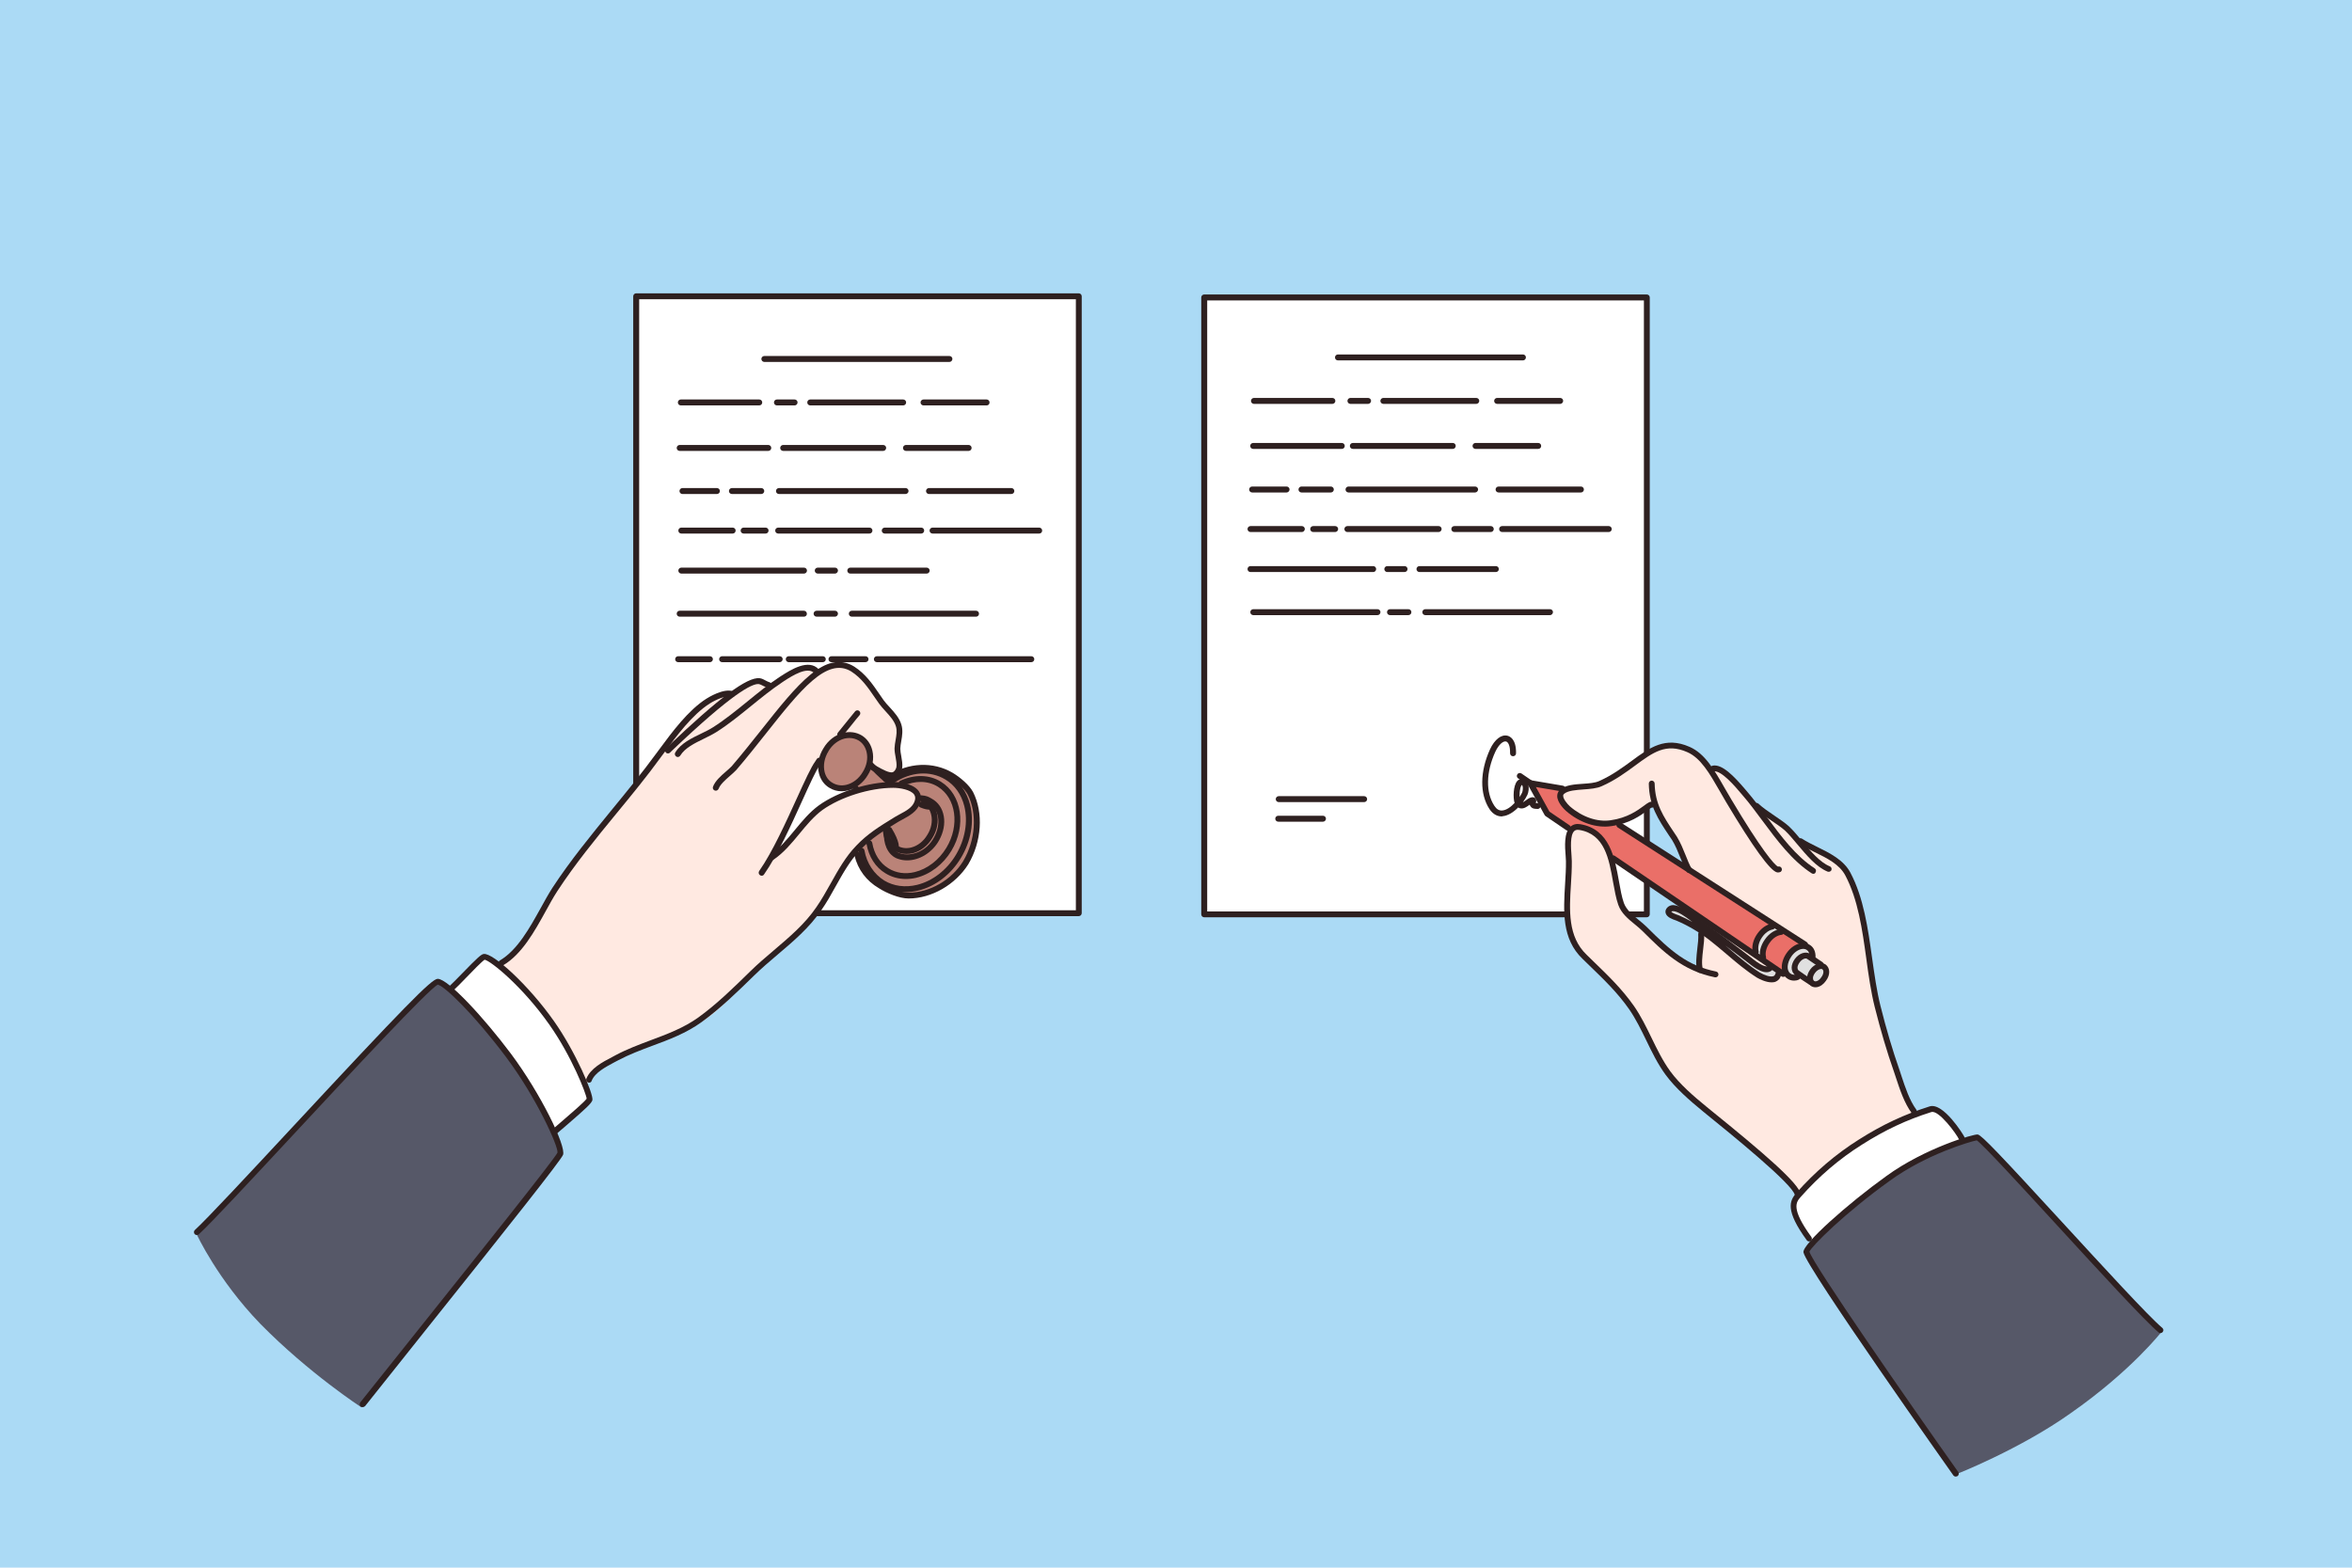<svg xml:space="preserve" style="enable-background:new 0 0 2450 1633.3;" viewBox="0 0 2450 1633.3" y="0px" x="0px" xmlns:xlink="http://www.w3.org/1999/xlink" xmlns="http://www.w3.org/2000/svg" id="_x2018_лой_x5F_1" version="1.1">
<style type="text/css">
	.st0{fill-rule:evenodd;clip-rule:evenodd;fill:#ABDAF5;}
	.st1{fill-rule:evenodd;clip-rule:evenodd;fill:#FFFFFF;}
	.st2{fill:#2E2020;}
	.st3{fill-rule:evenodd;clip-rule:evenodd;fill:#FFE9E1;}
	.st4{fill-rule:evenodd;clip-rule:evenodd;fill:#565868;}
	.st5{fill-rule:evenodd;clip-rule:evenodd;fill:#BA8378;}
	.st6{fill-rule:evenodd;clip-rule:evenodd;fill:#EA6F68;}
	.st7{fill-rule:evenodd;clip-rule:evenodd;fill:#E0E0E0;}
</style>
<g id="_x2018_лой_x5F_1_x5F_1_x5F_">
	<path d="M0,0h2450v1633.3H0V0z" class="st0"></path>
</g>
<g id="_x2018_лой_x5F_3_x5F_2_x5F_">
	<g>
		<path d="M662.7,308.7h461v642.7h-461V308.7z" class="st1"></path>
		<path d="M1123.7,954.5h-461c-1.7,0-3.1-1.4-3.1-3.1V308.7c0-1.7,1.4-3.1,3.1-3.1h461c1.7,0,3.1,1.4,3.1,3.1v642.7
			C1126.8,953.1,1125.4,954.5,1123.7,954.5z M665.8,948.4h454.9V311.8H665.8V948.4z" class="st2"></path>
	</g>
	<g>
		<path d="M1254.4,309.9h461v642.7h-461V309.9z" class="st1"></path>
		<path d="M1715.4,955.7h-461c-1.7,0-3.1-1.4-3.1-3.1V309.9c0-1.7,1.4-3.1,3.1-3.1h461c1.7,0,3.1,1.4,3.1,3.1v642.7
			C1718.5,954.3,1717.1,955.7,1715.4,955.7z M1257.5,949.6h454.9V313h-454.9V949.6z" class="st2"></path>
	</g>
	<path d="M519,1005.3c0,0,13.9-7.4,26.5-24.5c8.2-11.4,20.4-34.3,31.9-53.5c7.3-12.7,34.7-47,62.1-80.4
		c13.1-15.9,24.5-29.8,36.3-44.5c7.3-9.4,14.3-22.5,20.4-29.8c11.8-14.3,19.6-23.7,21.6-26.1c8.6-9.8,16.3-15.1,25.3-19.6
		c12.2-6.1,15.5-1.6,18.8-3.7c7.3-5.3,15.1-8.6,22.5-12.7c9-4.9,15.9,6.9,20,4.1c13.9-9,23.3-16.7,32.7-18.4
		c4.9-0.8,11.8,2.5,15.1,2.9c5.3,0.8,13.1-6.5,22.5-6.9c8.2-0.4,17.6,5.7,20,8.6c2,2.5,14.7,19.6,25.3,32.7
		c8.6,11,16.3,18.4,17.2,21.2c1.2,5.7-0.4,15.9-1.2,22.1c-0.4,4.1,3.3,20.8,2,24.9c-1.2,3.7-4.1,7.8-10.6,5.7
		c-0.4,0-10.6-6.5-19.6-9.4c-20-6.1-47.8-11-52.3-6.1c-1.2,1.6-6.1,6.9-10.6,16.3c-12.7,26.1-32.7,74.3-39.6,83.7
		c-5.3,7.4,15.1-9.4,22.9-19.2c1.6-2,16.3-23.3,38.8-37.2c15.1-9.4,35.5-11.8,50.6-16.3c15.9-4.5,37.2,3.3,39.6,8.6
		c1.2,2.5,0.8,9.8-3.3,15.1c-4.5,6.1-15.1,7.4-29.4,17.6c-6.5,4.9-14.3,9.4-20.8,15.1c-8.2,6.9-14.7,15.5-19.2,21.6
		c-12.7,16.7-15.9,29.4-23.3,40.4c-4.5,6.9-13.1,18.4-23.7,29.4c-11.8,12.2-26.5,24.1-41.2,36.8c-23.3,20-46.1,53.9-79.2,68.2
		c-19.2,8.2-61.7,23.3-87,38c-13.1,7.8-19.6,20.8-19.6,20.8s-17.2-40.8-40-72.3C547.2,1027,519,1005.3,519,1005.3z" class="st3"></path>
	<path d="M1700.7,1051.1c-2.4-3.7-18-20.4-33.1-35.9c-10.2-10.2-27.4-29.4-27.4-29.4s-9.4-42.5-9-47.4
		c0.4-16.3,2.9-38.4,2-45.3c-2-19.6,1.6-27.8,3.3-29.4c1.2-1.2,10.2-4.9,20.4,0.8c5.7,3.3,12.7,11.8,17.2,20
		c4.5,8.2,5.7,20.8,7.3,34.3c1.2,11,2.9,22.5,9.8,30.6c4.1,4.9,12.2,11.8,18.8,18.4c10.2,9.8,20.4,20,32.3,28.2
		c10.6,7.4,24.5,13.1,25.7,13.5c3.7,1.2,1.2-5.7,2-13.5c0.8-9.4,3.7-20.8,2.9-26.5c-1.6-9.8-9.4-49.8-23.7-84.5
		c-4.9-12.2-10.2-17.1-16.3-26.5c-3.7-5.3-9.4-16.7-10.6-20.4c-1.2-2.9-23.3,20.4-43.3,20.8c-9.4,0.4-19.2-0.4-27.8-4.1
		c-15.5-6.9-25.3-15.5-27.4-23.7c-0.4-2.5,4.9-7.4,12.7-9c8.2-1.6,18.8,0.4,29.8-4.5c23.3-10.2,47-31,48.6-32.3
		c6.1-5.3,24.9-11.4,37.2-6.9c14.7,5.3,22.5,21.6,29,21.6c6.9,0,9.8,2,18,6.9c4.5,2.5,26.5,31.4,31,35.1
		c5.7,4.5,23.7,12.7,29.4,18.4c4.1,4.1,11,11.8,15.1,16.3c4.9,5.7,11,5.7,18.8,9c10.2,4.1,22.9,11.4,27.8,20
		c10.2,16.7,14.3,30.2,18.4,49c6.5,29.4,9.8,64.1,13.1,82.1c3.7,20.8,15.1,61.2,26.5,91.1c6.9,18,16.3,33.5,16.3,33.5
		s-23.3,5.3-54.3,26.1c-30.6,20.8-69,57.2-69,57.2s-14.3-18.8-34.3-35.5c-16.3-13.5-35.9-31.4-53.9-46.1c-16.3-13.5-31-23.7-40-35.9
		C1728.9,1105.8,1709.3,1064.1,1700.7,1051.1z" class="st3"></path>
	<path d="M468.8,1029.8l34.7-33.5c0,0,6.1,1.2,11.4,5.7c5.3,4.9,23.7,18.4,29.8,25.7c6.5,7.3,17.6,19.6,24.9,30.6
		s16.3,22.5,21.6,32.7c5.3,9.8,11,21.2,14.3,30.6c3.3,9.4,5.7,14.7,7.3,20c1.6,5.3-0.4,6.9-5.3,11c-4.5,4.1-31,28.2-31,28.2
		s-9.8-20.8-13.9-29.4c-4.1-8.2-15.5-26.1-20.8-35.1c-5.7-9-23.3-29.8-30.2-40c-6.5-10.6-21.2-26.9-28.6-33.1
		C476.1,1037.2,468.8,1029.8,468.8,1029.8z" class="st1"></path>
	<path d="M1888.1,1294.8c0,0-14.7-17.1-18.8-29.8c-4.1-12.7-2.4-15.1,2.9-20.8c5.3-5.7,33.9-32.3,48.6-43.7
		c14.7-11.4,37.2-24.5,51.4-31c13.9-6.5,27.8-11.8,34.7-13.9c6.5-2,10.2-1.6,14.7,2.9c4.5,4.5,14.3,15.9,18.4,20
		c4.1,4.1,4.9,9.8,4.9,9.8s-11,4.1-15.9,5.7c-4.9,2-26.5,11.4-34.7,16.7c-8.2,5.3-27.4,15.9-34.3,20.8c-6.5,4.9-17.6,13.1-24.1,18.8
		s-23.3,19.2-29,25.3C1901.2,1282.2,1888.1,1294.8,1888.1,1294.8z" class="st1"></path>
	<path d="M205,1286.2c0,0,166.6-180.1,175.2-189.1c11.4-12.2,47-47.8,54.3-55.9c8.2-9,13.9-18,20-18.8s7.4,2.5,12.7,6.1
		c5.3,3.7,17.1,18.8,23.7,24.5c6.5,5.7,21.6,24.1,26.1,29.4s20.8,31.8,26.1,38.4c5.3,6.5,18.4,27.8,22,35.1s11,23.3,14.3,30.2
		c2.9,6.9,6.9,13.5,3.3,18.4c-3.7,4.9-15.5,21.2-21.6,28.6c-6.1,7.3-184.6,233.2-184.6,233.2s-54.7-35.5-105.3-87
		C226.6,1333.2,205,1286.2,205,1286.2z" class="st4"></path>
	<path d="M2037.2,1536.2c0,0-74.3-111.5-84.1-122.5c-9.8-11-33.5-46.6-41.7-60s-21.6-35.1-26.5-42.1s-3.7-9.4,4.1-18.4
		s25.7-24.1,39.6-35.5c13.9-11.4,36.8-29.8,48.2-37.6s29-15.5,38-20.4c9-4.9,21.2-7.4,30.2-11c9.4-3.7,15.1-6.1,19.2-1.6
		c6.9,7.3,36.8,40.8,46.1,51.4s51.9,56.8,64.1,69c12.7,12.7,77.6,79.6,77.6,79.6s-31.4,40.8-95.1,85.3
		C2104.1,1510,2037.2,1536.2,2037.2,1536.2z" class="st4"></path>
	<path d="M893.4,823.6l-4.9-6.1c0,0-1.6,2.5-6.9,2.9c-5.3,0.4-10.6,0-15.1-1.6c-4.5-1.6-9-5.7-10.6-11.4
		c-1.6-6.1-2.5-12.7,0.4-19.6c3.3-6.5,8.2-13.1,11.4-16.3c3.7-3.3,8.2-4.1,13.9-5.3c5.7-0.8,9.4,0,13.5,2.4c4.1,2.5,6.9,3.3,8.6,8.6
		c1.6,5.7,2.9,6.1,2.5,11c-0.4,4.9,2,8.2,5.3,11.8c3.7,3.7,8.6,9.8,11.4,12.2c2.9,2,9.4-4.5,15.1-7.3c5.7-2.9,16.3-4.1,22.5-4.5
		c6.1-0.4,17.1,1.2,22.5,3.7c5.3,2.5,12.2,8.2,17.6,12.2c5.3,4.5,8.6,8.2,10.6,13.1c2,4.5,5.3,11,5.7,17.6
		c0.8,6.5-0.8,16.7-1.6,22.5c-1.2,5.7-2.5,15.9-5.7,22.1c-3.7,6.1-9.4,15.9-15.5,21.2s-13.1,11.4-20.8,13.9
		c-7.4,2.5-15.1,6.1-22.9,6.9c-7.3,0.8-15.5-1.6-22-4.5c-6.1-3.3-19.2-9.8-22.5-13.9c-3.3-3.7-10.6-10.2-12.7-17.6
		c-2-7.4-4.5-5.7-2.5-10.6c0.4-0.8,6.9-8.2,13.9-13.5c7.4-5.7,14.7-9.8,24.1-15.9c9.4-6.5,18.8-9,23.7-15.1
		c2.5-3.3,3.7-9.8,3.7-12.2c0-2-7.8-9.4-13.9-10.2c-7.4-1.2-15.1-1.6-23.7-0.4C906.1,820.3,893.4,823.6,893.4,823.6z" class="st5"></path>
	<path d="M1859.6,1015.1L1678.2,893c0,0-9.4-20.4-20-27.4c-10.6-7.3-23.3-1.6-23.3-1.6l-23.7-15.9l-16.3-30.6l33.5,3.7
		c0,0-8.2,11.4,5.3,22.5c9.8,7.8,16.3,11,27.8,13.9c11.4,2.5,25.3,2,25.3,2l193.6,125.8c0,0-3.7,0.8-7.3,2.9c-3.7,2-9,7.4-10.6,10.6
		c-1.6,3.3-3.3,9.4-2.5,11.4C1860.4,1011.8,1859.6,1015.1,1859.6,1015.1z" class="st6"></path>
	<path d="M1874.2,1017.2c0,0-8.2,2.9-11,1.2c-2.9-1.6-4.5-6.1-4.1-11c0.4-4.9,3.3-11.4,6.1-14.3
		c2.9-2.9,5.3-6.5,9.8-7.4c4.1-0.8,6.9-1.2,9,2c2,3.3,4.9,3.7,4.1,6.9c-0.8,2.9-1.6,3.3,1.6,5.3c3.3,2.5,12.2,8.6,12.2,8.6
		s0.4,5.7,0.4,7.3c-0.4,1.6-2,5.7-5.3,7.4c-2.9,1.6-5.3,4.9-8.6,2.9C1884.9,1023.7,1874.2,1017.2,1874.2,1017.2z" class="st7"></path>
	<path d="M1854.7,1013.9c0,0-2.9,6.1-6.1,6.9c-2.9,0.8-9,0-13.9-2.9c-4.9-2.4-17.6-11.8-22.5-15.9
		c-4.9-4.1-19.2-15.9-24.9-21.2c-5.7-4.9-13.9-9.8-20-13.9c-6.1-4.1-11.8-6.5-17.6-9.4c-5.7-2.5-13.5-5.7-11.8-8.2
		c1.6-2.9,4.5-3.7,8.2-1.6c3.7,1.6,8.2,3.7,13.9,7.8c5.7,4.1,11,7.3,17.6,11.8c6.9,4.5,12.7,8.2,19.2,13.1
		c6.5,4.9,13.1,11,19.2,15.1c5.7,4.5,13.5,9,17.6,11.4c3.7,2.5,6.1,4.5,8.2,2.9c2-1.6,2.9-3.7,2.9-3.7L1854.7,1013.9z" class="st7"></path>
	<path d="M1835.9,1000l-9-5.7c0,0,0.4-7.3,1.6-10.2c0.8-3.3,2.9-8.6,6.5-12.2c3.7-3.7,8.2-6.5,10.6-7.8
		c2.4-0.8,4.1-0.8,4.1-0.8l8.6,6.1c0,0-4.1,2-6.9,2.5c-2.9,0.4-7.3,3.3-8.6,4.9c-1.2,2-4.5,4.9-5.3,9.4
		C1837.1,991,1835.9,1000,1835.9,1000z" class="st7"></path>
</g>
<g id="_x2018_лой_x5F_2_x5F_1_x5F_">
	<path d="M613.7,1128c-0.4,0-0.8-0.1-1.2-0.2c-1.6-0.6-2.3-2.4-1.7-4c4.4-10.7,16.7-17.2,26.7-22.4
		c1.3-0.7,2.5-1.3,3.7-2c11.8-6.3,24.4-11,36.6-15.6c16.9-6.3,34.4-12.8,49.7-23.8c19-13.7,36.7-31,53.8-47.8
		c8-7.9,16.7-15.2,25-22.3c15.9-13.5,32.3-27.4,44.1-44.8c5.4-7.7,10.2-16.4,14.9-24.7c7.7-13.8,15.6-28,26.7-39.4
		c11.5-12.2,24.7-20.3,38.7-28.9l2.3-1.4c1.5-0.9,3-1.7,4.5-2.5c6.6-3.5,12.8-6.9,15.1-13.1c1.1-2.9,1-5.2-0.3-7.2
		c-3.6-5.2-15-7.1-21.8-7.1c-24.4,0-54.7,9.5-73.8,23.1c-9.1,6.7-16.7,15.9-24,24.8c-8.1,9.8-16.4,19.9-27.1,27.1
		c-1.4,1-3.3,0.6-4.3-0.8c-0.9-1.4-0.6-3.3,0.8-4.3c10-6.7,17.6-16,25.8-25.9c7.6-9.2,15.4-18.7,25.2-25.8
		c20-14.3,51.8-24.3,77.3-24.3c2.1,0,20.3,0.3,26.8,9.8c1.7,2.5,3.3,6.8,1,12.8c-3.1,8.4-11,12.6-17.9,16.4
		c-1.4,0.8-2.9,1.5-4.2,2.3l-2.3,1.4c-13.6,8.3-26.5,16.2-37.5,27.9c-10.6,10.8-18.3,24.7-25.8,38.1c-4.7,8.5-9.6,17.3-15.2,25.2
		c-12.3,18-29,32.2-45.2,45.9c-8.3,7-16.8,14.3-24.6,21.9c-17.4,17-35.3,34.5-54.7,48.5c-15.9,11.5-33.8,18.2-51.1,24.6
		c-12,4.5-24.3,9.1-35.8,15.2c-1.2,0.6-2.5,1.3-3.8,2c-9,4.8-20.3,10.7-23.8,19.3C616.1,1127.3,614.9,1128,613.7,1128z" class="st2"></path>
	<path d="M875.1,768.3c-0.7,0-1.4-0.2-1.9-0.7c-1.3-1.1-1.5-3-0.4-4.3c3.5-4.3,6.9-8.4,9.8-12.1c3.6-4.5,6.4-8,8.2-10.1
		c1.1-1.3,3.1-1.4,4.3-0.3c1.3,1.1,1.4,3.1,0.3,4.3c-1.7,1.9-4.7,5.6-8,9.8c-2.9,3.7-6.3,7.9-9.8,12.1
		C876.8,767.9,875.9,768.3,875.1,768.3z" class="st2"></path>
	<path d="M793.4,912.4c-0.6,0-1.2-0.2-1.8-0.6c-1.4-1-1.7-2.9-0.8-4.3c13.8-19.7,27.9-50.9,39.3-75.9
		c8.2-18,14.7-32.3,19.1-38.3c0.3-0.5,0.6-0.9,0.9-1.4c0.2-0.3,0.4-0.5,0.5-0.8c0.8-1.5,2.6-2.1,4.1-1.4c1.5,0.8,2.1,2.6,1.4,4.1
		c-0.3,0.6-0.7,1.1-1.1,1.7c-0.2,0.3-0.4,0.5-0.5,0.8c-0.1,0.2-0.2,0.3-0.3,0.5c-4,5.3-10.7,20.1-18.5,37.3
		c-11.5,25.3-25.7,56.8-39.8,76.9C795.3,912,794.4,912.4,793.4,912.4z" class="st2"></path>
	<path d="M745.6,823.8c-0.4,0-0.7-0.1-1.1-0.2c-1.6-0.6-2.4-2.3-1.8-3.9c2.2-6,8.1-11.2,13.3-15.7
		c2.3-2,4.5-3.9,6.2-5.7c10.8-12.6,20.9-25.4,30.8-37.8c37.4-47.2,66.9-84.4,96.8-66c11.7,7.5,19.1,18.2,26.2,28.6
		c1.5,2.2,3,4.3,4.5,6.5c1.7,2.4,3.9,4.7,6.2,7.2c5,5.5,10.1,11.1,12.2,18.1c1.8,5.8,0.9,11.6-0.1,17.3c-0.5,2.7-0.9,5.3-1,7.9
		c0,2.2,0.5,4.9,1,7.7c0.7,4,1.5,8.2,1,12.1c-0.5,3.8-3.2,8.5-7.1,10.2c-6.1,2.8-14.6-2-21.5-5.9c-1.7-0.9-3.1-1.8-4.3-2.3
		c-1.5-0.7-2.2-2.5-1.5-4.1c0.7-1.5,2.5-2.2,4.1-1.5c1.3,0.6,2.9,1.5,4.7,2.5c4.4,2.5,12.7,7.2,16,5.6c1.8-0.8,3.3-3.5,3.6-5.4
		c0.4-3-0.3-6.6-0.9-10.2c-0.6-3-1.1-6.1-1.1-9c0.1-3.1,0.6-5.9,1.1-8.7c0.9-5.1,1.7-10,0.3-14.4c-1.7-5.7-6.4-10.9-10.9-15.8
		c-2.3-2.5-4.6-5.1-6.6-7.8c-1.6-2.2-3.1-4.4-4.6-6.6c-7.1-10.4-13.8-20.1-24.4-26.9c-25.3-15.6-53.3,19.8-88.8,64.6
		c-9.9,12.5-20.1,25.4-31,38.1c-2,2.1-4.3,4.1-6.7,6.2c-4.9,4.3-9.9,8.7-11.6,13.2C748,823,746.9,823.8,745.6,823.8z" class="st2"></path>
	<path d="M706,788.7c-0.5,0-1.1-0.1-1.6-0.5c-1.4-0.9-1.9-2.8-1-4.2c5.8-9.5,16.6-14.7,27-19.7
		c4.5-2.2,8.7-4.2,12.4-6.6c12.6-8,24.4-17.7,35.9-27c10.6-8.6,21.5-17.6,33.1-25.2l1.7-1.1c10.1-6.5,28.8-18.5,39.4-7
		c1.1,1.2,1.1,3.2-0.2,4.3c-1.2,1.1-3.2,1.1-4.3-0.2c-7.1-7.7-23,2.5-31.6,8l-1.6,1.1c-11.3,7.5-22.1,16.3-32.6,24.8
		c-11.6,9.4-23.5,19.2-36.5,27.4c-4,2.5-8.6,4.7-13,6.9c-9.6,4.7-19.5,9.5-24.4,17.4C708,788.2,707,788.7,706,788.7z" class="st2"></path>
	<path d="M695.8,785c-0.8,0-1.6-0.3-2.2-1c-1.2-1.2-1.1-3.2,0.1-4.3l2.5-2.4c52.9-50.4,82.3-72.2,95.1-70.7
		c2.4,0.3,4.4,1.4,6.4,2.5c1.4,0.7,2.6,1.4,3.8,1.7c1.6,0.4,2.6,2.1,2.2,3.7c-0.4,1.6-2.1,2.6-3.7,2.2c-1.9-0.5-3.5-1.4-5.2-2.2
		c-1.6-0.8-3.1-1.6-4.3-1.8c-7.2-0.8-28.6,10.5-90.2,69.1l-2.5,2.4C697.3,784.7,696.6,785,695.8,785z" class="st2"></path>
	<path d="M522.3,1006.3c-1,0-2.1-0.5-2.6-1.5c-0.9-1.5-0.4-3.3,1.1-4.2c18.2-10.7,30.9-33.8,42.2-54.1
		c4.2-7.6,8.2-14.9,12.3-21.3c18.7-28.6,40.7-55.4,61.9-81.4c15.6-19,31.7-38.7,46.4-58.8l2.9-3.9c13.5-18.3,30.3-41.1,49.4-53.2
		c1.8-1.1,17.7-11.1,27.6-7.7c1.6,0.6,2.4,2.3,1.9,3.9c-0.6,1.6-2.3,2.4-3.9,1.9c-5.3-1.9-16.2,3.2-22.2,7
		c-18.2,11.5-34.6,33.8-47.8,51.7l-2.9,3.9c-14.7,20.3-30.9,40-46.6,59.1c-21.2,25.8-43,52.5-61.5,80.8c-4,6.2-8,13.4-12.1,20.9
		c-11.6,21-24.8,44.9-44.4,56.4C523.3,1006.2,522.8,1006.3,522.3,1006.3z" class="st2"></path>
	<path d="M578.2,1181.5c-0.8,0-1.7-0.3-2.3-1c-1.1-1.3-1-3.2,0.2-4.3c2.3-2.1,6-5.2,10.1-8.7c8-6.9,22.8-19.6,24.9-22.8
		c-0.4-5.1-15.7-44.5-39.1-77.5c-28.1-39.9-61.1-66.3-67.2-67.3c-2.7,1.7-12.6,11.8-19.1,18.6c-5.4,5.6-10.6,10.9-13.7,13.7
		c-1.3,1.1-3.2,1-4.3-0.2c-1.1-1.3-1-3.2,0.2-4.3c3-2.7,8-7.9,13.4-13.4c16.2-16.7,20-20.1,22.6-20.4c9.7-1.3,46.8,32.5,73.1,69.9
		c22.6,32,41.3,76,40.1,82.3c-0.7,3.1-6,8.2-26.9,26.2c-4.1,3.5-7.7,6.6-10,8.6C579.7,1181.2,578.9,1181.5,578.2,1181.5z" class="st2"></path>
	<path d="M377.7,1466.1c-0.7,0-1.3-0.2-1.9-0.7c-1.3-1.1-1.5-3-0.5-4.3c17.1-21.6,39.6-49.7,63.4-79.5
		c61.9-77.6,139-174.1,142-180.7c1.1-6.1-21.4-56.6-53.5-99.5c-33.6-44.8-64.1-74.1-71.2-75.5c-9.9,5-89.4,90.6-147.7,153.3
		c-45.4,48.8-88.2,94.9-101.2,106.8c-1.2,1.1-3.2,1-4.3-0.2c-1.1-1.3-1-3.2,0.2-4.3c12.8-11.7,55.6-57.7,100.9-106.4
		c116.8-125.7,145.7-155.3,152-155.3c0.1,0,0.1,0,0.2,0c11.2,0.5,48.3,40.9,76.1,78c31,41.5,57.7,96.3,54.3,105.4
		c-2.4,6-58.1,76.1-142.9,182.3c-23.8,29.8-46.2,57.9-63.3,79.5C379.5,1465.7,378.6,1466.1,377.7,1466.1z M455.6,1025.9
		C455.6,1025.9,455.6,1025.9,455.6,1025.9C455.6,1025.9,455.6,1025.9,455.6,1025.9z" class="st2"></path>
	<path d="M876.7,824.4c-4.5,0-8.9-1.2-12.6-3.5c-5.4-3.1-9.3-8.4-11-15c-2.2-8.5-0.5-18.1,4.7-26.4
		c4.7-8,12.2-13.9,20.5-15.9c6.8-1.7,13.6-0.8,19.3,2.6c5.6,3.4,9.5,9,11.1,15.8c2,8.4,0.2,17.7-4.8,25.6
		c-4.7,8-12.2,13.8-20.4,15.9C881.1,824.1,878.9,824.4,876.7,824.4z M884.8,768.9c-1.7,0-3.4,0.2-5.1,0.6
		c-6.7,1.7-12.8,6.5-16.7,13.1c0,0,0,0,0,0.1c-4.3,6.9-5.7,14.8-4,21.7c1.3,5,4.1,8.9,8.2,11.2c4.3,2.6,9.5,3.3,14.7,2
		c6.7-1.7,12.8-6.5,16.7-13.1c4.2-6.6,5.7-14.2,4.1-21c-1.2-5.2-4.2-9.5-8.3-12C891.5,769.8,888.2,768.9,884.8,768.9z M860.4,781.1
		L860.4,781.1L860.4,781.1z" class="st2"></path>
	<path d="M944.1,889.7c-4.5,0-8.9-1.2-12.6-3.5c-6.7-4-10.7-10.7-11.7-19.4c-0.2-1.7,1-3.2,2.7-3.4
		c1.7-0.2,3.2,1,3.4,2.7c0.8,6.8,3.7,11.8,8.7,14.9c4.2,2.6,9.4,3.3,14.6,2c6.7-1.7,12.8-6.5,16.7-13.1c4.2-6.6,5.7-14.2,4.1-21
		c-1.2-5.2-4.2-9.5-8.3-12c-0.2-0.1-0.4-0.3-0.6-0.5c-0.3-0.3-1.3-0.6-2-0.9l1.9-5.8l-1,2.9l1-2.9c1.3,0.5,2.9,1,4.1,2.1
		c5.4,3.4,9.3,9,10.9,15.7c2,8.4,0.2,17.7-4.8,25.6c-4.7,8-12.2,13.8-20.4,15.9C948.5,889.5,946.3,889.7,944.1,889.7z" class="st2"></path>
	<path d="M943.6,915.8c-7.6,0-14.9-2-21.2-5.9c-10.4-6.2-17.4-17.1-19.8-30.7c-0.3-1.7,0.8-3.3,2.5-3.5
		c1.7-0.3,3.3,0.8,3.5,2.5c2,11.7,8,21.1,16.9,26.5c7.9,4.9,17.4,6.3,27.3,3.9c13.1-3.2,25.2-12.4,33-25.3
		c14.1-23.3,10.2-51.8-8.8-63.6c-10.4-6.5-23.8-6.7-36.7-0.6c-1.5,0.7-3.4,0.1-4.1-1.5c-0.7-1.5-0.1-3.4,1.5-4.1
		c14.8-6.9,30.3-6.6,42.5,1c21.8,13.5,26.7,45.8,10.8,72c-8.7,14.3-22.1,24.5-36.8,28.1C950.8,915.4,947.2,915.8,943.6,915.8z" class="st2"></path>
	<path d="M943.3,929.5c-9.1,0-17.8-2.3-25.3-6.9c-12.3-7.6-20.8-20.6-23.5-35.6c-0.3-1.7,0.8-3.3,2.5-3.5
		c1.7-0.3,3.3,0.8,3.5,2.5c2.3,13.3,9.9,24.7,20.6,31.4c9.8,5.9,21.9,7.5,34.2,4.5c16.2-4,30.9-15.4,40.4-31.2
		c9.6-16.1,12.8-34.6,8.8-50.8c-3.1-12.3-10-22-20-27.9c-15.7-9.3-35.5-8-53.1,3.6c-1.4,0.9-3.3,0.5-4.2-0.9
		c-0.9-1.4-0.5-3.3,0.9-4.2c19.6-12.9,41.9-14.3,59.6-3.8c11.2,6.7,19.3,18,22.8,31.7c4.5,17.8,1,38-9.5,55.4
		c-10.3,17.2-26.4,29.6-44.2,34C952.3,928.9,947.7,929.5,943.3,929.5z" class="st2"></path>
	<path d="M946.5,936.1c-9.7,0-22.9-5.5-31-10.7c-13-7.6-21.9-19.4-25.4-34.1c-0.4-1.6,0.6-3.3,2.3-3.7
		c1.7-0.4,3.3,0.6,3.7,2.3c3.2,13.1,11,23.6,22.7,30.3c7.8,4.9,19.8,9.8,27.9,9.8c21.8,0,44.6-13.2,56.6-32.8
		c12.9-21.7,14.8-49.5,4.8-69.3c-3.2-6.1-11.9-13.5-18.8-17.5c-18.4-10.8-41.8-9.7-60.9,2.8c-1.4,0.9-3.3,0.5-4.2-0.9
		c-0.9-1.4-0.5-3.3,0.9-4.2c21.1-13.8,46.9-14.9,67.3-2.9c7.4,4.4,17.2,12.5,21.2,20c11,21.6,9,51.8-5,75.3
		C995.2,921.7,970.4,936.1,946.5,936.1z" class="st2"></path>
	<path d="M933,886.3c-0.3,0-0.7-0.1-1-0.2c-1.6-0.6-2.4-2.3-1.8-3.9c0,0,0,0,0,0c0,0,0.4-4.4-6.7-16.2
		c-0.9-1.5-0.4-3.3,1.1-4.2c1.4-0.9,3.3-0.4,4.2,1.1c8.7,14.4,7.7,20,7.2,21.4C935.5,885.5,934.3,886.3,933,886.3z" class="st2"></path>
	<path d="M891.8,824.6c-0.8,0-1.6-0.3-2.2-0.9l-0.8-0.8c-1.2-1.2-1.2-3.1,0-4.3c1.2-1.2,3.1-1.2,4.3,0l0.8,0.8
		c1.2,1.2,1.2,3.1,0,4.3C893.4,824.3,892.6,824.6,891.8,824.6z" class="st2"></path>
	<path d="M967.5,843.5c-1.8,0-4.7-0.5-9.2-2.4c-1.5-0.7-2.3-2.5-1.6-4c0.7-1.5,2.5-2.2,4-1.6c5,2.2,7,1.9,7,1.9
		c1.6-0.5,3.2,0.4,3.8,2c0.5,1.6-0.5,3.4-2.1,3.9C969.2,843.4,968.6,843.5,967.5,843.5z" class="st2"></path>
	<path d="M928.5,819.7c-0.7,0-1.3-0.2-1.9-0.7c-1.1-0.8-2-1.7-3-2.5c-0.9-0.8-1.8-1.6-2.7-2.4c-1.3-1.1-1.5-3-0.5-4.3
		c1.1-1.3,3-1.5,4.3-0.5c1.1,0.9,2,1.7,3,2.6c0.9,0.8,1.8,1.6,2.7,2.3c1.3,1.1,1.5,3,0.5,4.3C930.3,819.3,929.4,819.7,928.5,819.7z" class="st2"></path>
	<path d="M922.8,814.8c-0.7,0-1.4-0.2-2-0.7c-5-4.2-10.4-9.6-16.1-15.3c-1.2-1.2-1.2-3.1,0-4.3c1.2-1.2,3.1-1.2,4.3,0
		c5.6,5.6,10.9,10.9,15.7,14.9c1.3,1.1,1.5,3,0.4,4.3C924.6,814.5,923.7,814.8,922.8,814.8z" class="st2"></path>
	<path d="M944.9,896.4c-2.9,0-5.8-0.4-8.6-1.3c-9.2-2.5-15.2-11.9-15.6-24.5c-0.1-1.7,1.3-3.1,3-3.2
		c1.7,0,3.1,1.3,3.2,3c0.3,9.8,4.6,17,11.2,18.8c11,3.4,27-1.9,34.9-16.9c3.8-6.9,5.2-14.2,4.1-20.8c-1.1-6.2-4.4-11.1-9.4-13.9
		l-0.8-0.5c-2.3-1.3-3.6-2.1-7.7-2.4c-1.7-0.1-2.9-1.6-2.8-3.3c0.1-1.7,1.6-2.9,3.3-2.8c5.5,0.4,7.8,1.7,10.3,3.2l0.7,0.4
		c6.6,3.6,11,10.1,12.4,18.2c1.4,7.9-0.3,16.7-4.7,24.8C971.4,888.2,957.9,896.4,944.9,896.4z" class="st2"></path>
	<path d="M1872.6,1247.7c-1.5,0-2.8-1.1-3-2.6c-1.8-11.2-69.1-65.6-91.2-83.5l-4.4-3.6c-14.2-11.6-28.7-24.3-38.9-38.1
		c-8.3-11.3-14.4-23.9-20.3-36.1c-5.3-10.9-10.8-22.2-17.7-32.2c-12.1-17.3-26.3-31-41.3-45.5c-2.4-2.3-4.9-4.7-7.3-7.1
		c-21.8-20.8-19.9-49.8-18.2-77.9c0.5-8.3,1-16.2,0.9-23.8c0-1.3-0.2-3.2-0.3-5.3c-0.8-9.7-1.9-24.3,4.9-30.6
		c2.7-2.5,6.2-3.4,10.4-2.7c30.6,5.2,35.9,35.3,40.2,59.4c1.5,8.4,2.9,16.3,5.1,22.6c2.6,7.2,9.1,12.5,15.4,17.7
		c2.8,2.3,5.8,4.7,8.4,7.3c24.9,24.9,42.2,40.4,72.3,46.5c1.7,0.3,2.7,2,2.4,3.6c-0.3,1.7-2,2.7-3.6,2.4
		c-34.2-6.9-54.2-27-75.5-48.2c-2.3-2.3-5-4.5-7.9-6.9c-7-5.7-14.2-11.6-17.3-20.4c-2.4-6.8-3.8-15-5.4-23.6
		c-4.3-24.6-8.8-50-35.1-54.4c-3.1-0.5-4.5,0.4-5.3,1.1c-4.6,4.2-3.5,18.1-2.9,25.6c0.2,2.4,0.3,4.4,0.3,5.8
		c0.1,7.9-0.4,16.2-0.9,24.3c-1.7,26.7-3.4,54.3,16.3,73.2c2.5,2.4,4.9,4.8,7.3,7.1c15.2,14.7,29.6,28.6,42.1,46.4
		c7.2,10.4,12.8,21.9,18.2,33c5.8,11.9,11.8,24.3,19.7,35.1c9.8,13.3,24,25.7,37.9,37l4.4,3.6c54.8,44.3,91.7,76.1,93.4,87.3
		c0.3,1.7-0.9,3.2-2.6,3.5C1872.9,1247.7,1872.8,1247.7,1872.6,1247.7z" class="st2"></path>
	<path d="M1770.9,1013.7c-1.3,0-2.6-0.9-3-2.2c-1.8-6.5-0.8-14.8,0.1-22.9c0.7-5.6,1.3-10.9,1-15.3
		c-0.1-1.7,1.1-3.2,2.8-3.3c1.8-0.1,3.2,1.1,3.3,2.8c0.4,4.9-0.3,10.8-1,16.4c-0.9,7.5-1.8,15.2-0.3,20.5c0.5,1.6-0.5,3.3-2.1,3.8
		C1771.5,1013.7,1771.2,1013.7,1770.9,1013.7z" class="st2"></path>
	<path d="M1759.5,909.6c-1.1,0-2.1-0.6-2.7-1.6c-2.6-4.9-4.7-10-6.7-15c-2.4-6-4.9-12.2-8.4-17.9l-3-4.4
		c-11.6-17.4-20.8-31.2-21.2-54.3c0-1.7,1.3-3.1,3-3.1c1.6,0,3.1,1.3,3.1,3c0.4,21.3,9.1,34.4,20.2,51l3,4.5
		c3.8,6.2,6.4,12.7,8.9,18.9c2,5,3.9,9.8,6.4,14.4c0.8,1.5,0.2,3.3-1.2,4.1C1760.5,909.4,1760,909.6,1759.5,909.6z" class="st2"></path>
	<path d="M1852.2,909c-0.4,0-0.7,0-1.1-0.1c-7.2-1.6-25-26.2-53-73.1c-2.3-3.9-4.5-7.7-6.6-11.4
		c-10.7-18.6-19.9-34.7-34-40.8c-22-9.7-35.5,0.2-54.2,14c-9.8,7.2-20.9,15.4-34.8,21.5c-5.2,2.4-12.3,2.9-19.1,3.4
		c-7.7,0.6-15.7,1.1-19.9,4.4c-0.8,0.6-1.2,1.2-1.2,2.1c-0.1,3.3,4.1,8.5,7.1,11.2c12.8,11.1,28.7,16.5,42.4,14.4
		c17.3-2.4,28.1-10.3,34.6-15.1c4.1-3.1,6.6-4.9,9.3-4c1.6,0.5,2.5,2.3,1.9,3.9c-0.5,1.4-1.9,2.2-3.3,2.1c-0.8,0.3-2.7,1.7-4.4,3
		c-6.9,5.1-18.5,13.6-37.3,16.2c-15.4,2.4-33.2-3.5-47.3-15.8c-1-0.9-9.5-8.6-9.2-16c0.1-2.7,1.4-5,3.6-6.7c5.7-4.4,14.6-5,23.2-5.6
		c6.3-0.4,12.8-0.9,17-2.9c13.3-5.9,24.1-13.9,33.7-20.9c18.8-13.9,35.1-25.8,60.3-14.7c16,6.9,25.7,23.8,36.9,43.4
		c2.1,3.7,4.3,7.5,6.6,11.3c31,52.1,45,68.5,48.7,70.1c1.3-0.4,2.7,0,3.5,1.2c1,1.4,0.6,3.3-0.8,4.3
		C1854.2,908.6,1853.3,909,1852.2,909z" class="st2"></path>
	<path d="M1888.9,910.4c-0.6,0-1.1-0.2-1.7-0.5c-20.4-13.1-36.3-34.6-51.8-55.4c-6.7-9-13-17.6-19.6-25.2
		c-0.6-0.7-1.4-1.6-2.3-2.7c-5.6-6.7-20.5-24.3-28.3-22.9c-1.7,0.3-3.3-0.8-3.6-2.4c-0.3-1.7,0.8-3.3,2.4-3.6
		c9.9-1.9,22.2,10.9,34.1,24.9c0.9,1,1.6,1.9,2.2,2.6c6.7,7.8,13.1,16.4,19.8,25.6c15.1,20.4,30.7,41.4,50.2,53.9
		c1.4,0.9,1.8,2.8,0.9,4.2C1890.9,909.9,1890,910.4,1888.9,910.4z" class="st2"></path>
	<path d="M1904.9,908.3c-0.4,0-0.8-0.1-1.2-0.2c-11.8-4.9-21.7-16.8-31.3-28.2c-4.7-5.6-9-10.8-13.3-14.8
		c-3.4-3-8.5-6.5-14-10.2c-6.4-4.3-12.9-8.8-17.5-13.1c-1.2-1.2-1.3-3.1-0.1-4.3c1.2-1.2,3.1-1.3,4.3-0.1c4.2,4,10.5,8.3,16.7,12.5
		c5.6,3.8,10.9,7.4,14.7,10.8c4.6,4.3,9.1,9.7,13.9,15.4c9.1,10.9,18.5,22.2,28.9,26.5c1.6,0.6,2.3,2.4,1.7,4
		C1907.2,907.6,1906.1,908.3,1904.9,908.3z" class="st2"></path>
	<path d="M1993.9,1161.1c-0.9,0-1.9-0.4-2.5-1.3c-7.8-10.6-12.5-25-16.3-36.5c-0.7-2.2-1.4-4.4-2.1-6.3
		c-7.4-21-13.9-43.1-20.1-67.6c-4-15.9-6.5-33.4-8.8-50.4c-4.2-30.4-8.6-61.8-21.9-86.9c-6.1-11.6-19.2-18.1-32-24.3
		c-5.9-2.9-11.5-5.6-16.4-8.9c-1.4-0.9-1.8-2.8-0.9-4.2c0.9-1.4,2.8-1.8,4.2-0.9c4.6,3,10,5.7,15.7,8.5c13,6.4,27.7,13.6,34.7,26.9
		c13.8,26.1,18.3,58,22.6,88.9c2.5,17.6,4.8,34.2,8.7,49.8c6.1,24.4,12.6,46.3,19.9,67.1c0.7,2,1.4,4.2,2.1,6.4
		c3.7,11.1,8.2,25,15.4,34.8c1,1.4,0.7,3.3-0.7,4.3C1995.2,1160.9,1994.5,1161.1,1993.9,1161.1z" class="st2"></path>
	<path d="M1884.5,1293.4c-0.9,0-1.9-0.4-2.5-1.3c-22.5-31-18-40.9-10.9-49.1c19.2-21.8,41.2-40.6,65.2-55.7
		c24.5-15.5,47.2-26.2,73.8-34.6c14.1-4.3,35,29.2,36.4,32.3c0.7,1.5,0,3.4-1.5,4.1c-1.5,0.7-3.4,0-4.1-1.5c-3-6.5-21.4-31.3-29-29
		c-26,8.2-48.3,18.7-72.4,34c-23.6,14.8-45,33.2-63.9,54.6c-4.6,5.3-10.3,11.9,11.2,41.5c1,1.4,0.7,3.3-0.7,4.3
		C1885.7,1293.2,1885.1,1293.4,1884.5,1293.4z" class="st2"></path>
	<path d="M2037.2,1538.4c-1,0-1.9-0.5-2.5-1.3c-1.5-2.2-152.9-216.1-156.1-232.3c-1.4-8.4,46.2-50.7,86.2-79.4
		c40.4-29.4,91.8-44.2,95.4-43.4c4.3,0.9,23.7,21.5,88.2,91.7c42.1,45.8,89.7,97.8,104,109.8c1.3,1.1,1.5,3,0.4,4.3
		c-1.1,1.3-3,1.5-4.3,0.4c-14.6-12.3-60.3-62.1-104.6-110.4c-36.6-39.9-78-85.1-84.8-89.7c-6,1.1-52,14.1-90.7,42.2
		c-46.5,33.4-81.1,67.8-83.6,73.8c4.1,13.6,102.5,155.5,155,229.5c1,1.4,0.7,3.3-0.7,4.3C2038.4,1538.2,2037.8,1538.4,2037.2,1538.4
		z M1884.6,1304.4C1884.6,1304.4,1884.6,1304.4,1884.6,1304.4L1884.6,1304.4z M2059.6,1188L2059.6,1188L2059.6,1188z" class="st2"></path>
	<path d="M1857.5,1017.8c-0.6,0-1.2-0.2-1.7-0.5l-177.2-120.5c-1.4-0.9-1.8-2.9-0.8-4.3c0.9-1.4,2.8-1.8,4.3-0.8
		l177.2,120.5c1.4,0.9,1.8,2.9,0.8,4.3C1859.5,1017.3,1858.5,1017.8,1857.5,1017.8z" class="st2"></path>
	<path d="M1633.3,865.5c-0.6,0-1.2-0.2-1.7-0.5l-21.6-14.7c-0.4-0.3-0.7-0.6-1-1.1l-17.6-31.8c-0.6-1-0.5-2.3,0.2-3.3
		c0.7-1,1.9-1.4,3-1.2l33.5,5.7c1.7,0.3,2.8,1.9,2.5,3.5c-0.3,1.7-1.9,2.8-3.5,2.5l-27.2-4.6l14.1,25.6l21,14.3
		c1.4,0.9,1.8,2.9,0.8,4.3C1635.3,865,1634.3,865.5,1633.3,865.5z" class="st2"></path>
	<path d="M1880.4,987.1c-0.6,0-1.1-0.2-1.7-0.5l-193.6-124.5c-1.4-0.9-1.8-2.8-0.9-4.2c0.9-1.4,2.8-1.8,4.2-0.9
		L1882,981.5c1.4,0.9,1.8,2.8,0.9,4.2C1882.4,986.7,1881.4,987.1,1880.4,987.1z" class="st2"></path>
	<path d="M1868.8,1021.7c-2.8,0-5.5-0.9-7.6-2.6c-6.8-4.9-7-16.4-0.1-26.2c3.9-5.6,9.5-9.4,15.1-10.2
		c3.7-0.6,7.1,0.2,9.7,2.2c3.5,2.5,5.3,6.5,5.3,11.8c0,1.7-1.4,3.1-3.1,3.1s-3.1-1.4-3.1-3.1c0-3.3-0.9-5.6-2.8-6.9
		c-1.7-1.3-3.7-1.3-5.1-1.1c-3.9,0.6-8.1,3.5-11,7.7c-4.8,6.8-5.3,14.8-1.1,17.8c1.7,1.4,4.2,1.7,6.5,0.8c1.6-0.6,3.4,0.2,3.9,1.8
		c0.6,1.6-0.2,3.3-1.8,3.9C1872.1,1021.4,1870.4,1021.7,1868.8,1021.7z" class="st2"></path>
	<path d="M1836.7,1001c-1.4,0-2.6-0.9-3-2.3c-1.5-6.2,0.2-13.5,4.6-19.7c4.3-6.4,10.6-10.5,16.9-11.1
		c1.7-0.1,3.2,1.1,3.3,2.8c0.1,1.7-1.1,3.2-2.8,3.3c-3.5,0.3-8.5,2.7-12.4,8.4c-3.4,4.7-4.8,10.3-3.7,14.7c0.4,1.6-0.6,3.3-2.2,3.7
		C1837.2,1001,1836.9,1001,1836.7,1001z" class="st2"></path>
	<path d="M1828.9,994.9c-1.4,0-2.6-0.9-3-2.3c-1.5-6.2,0.2-13.5,4.6-19.7c4-5.7,9.4-9.6,15-10.6
		c1.7-0.3,3.3,0.8,3.6,2.5c0.3,1.7-0.8,3.3-2.5,3.6c-3.9,0.7-8.1,3.7-11.1,8.1c-3.3,4.7-4.7,10.3-3.6,14.7c0.4,1.6-0.6,3.3-2.2,3.7
		C1829.4,994.9,1829.2,994.9,1828.9,994.9z" class="st2"></path>
	<path d="M1891,1028.6c-1.9,0-3.6-0.6-5.1-1.7l0,0c-2.4-1.8-3.7-4.6-3.6-7.9c0.1-3,1.3-6.1,3.4-9
		c4.3-5.8,11.3-8.2,15.9-5.2c5,3.7,5.1,10.9,0.4,17.1c-2.4,3.5-5.8,6-9.4,6.6C1892.1,1028.6,1891.5,1028.6,1891,1028.6z
		 M1897.1,1009.5c-1.7,0-4.5,1.4-6.4,4.1c-1.4,1.9-2.2,3.8-2.2,5.5c0,0.9,0.2,2.1,1.2,2.9l0,0c0.5,0.4,1.2,0.5,2,0.4
		c1.9-0.3,4-1.9,5.4-4.1c2.6-3.4,3-7.1,1.1-8.5C1897.9,1009.6,1897.5,1009.5,1897.1,1009.5z" class="st2"></path>
	<path d="M1885.7,1025.9c-0.5,0-1.1-0.1-1.6-0.4c-3.2-1.9-8.9-5.9-12-8.1c-1-0.7-1.7-1.2-2-1.4c-2.6-1.9-3.8-4.7-3.8-8
		c0.1-3,1.3-6.1,3.4-9c4.3-5.8,11.2-8.2,15.9-5.2l12.8,8.6c1.4,0.9,1.8,2.9,0.8,4.3c-1,1.4-2.9,1.8-4.3,0.8l-12.7-8.6
		c-1.5-1-5.2,0.4-7.6,3.8c-1.4,1.9-2.2,3.8-2.2,5.5c0,0.9,0.2,2.1,1.2,2.9c0.2,0.1,0.9,0.6,2,1.4c3,2.1,8.7,6.1,11.7,7.9
		c1.5,0.9,1.9,2.8,1,4.2C1887.7,1025.4,1886.7,1025.9,1885.7,1025.9z" class="st2"></path>
	<path d="M1845.4,1023.5c-6.1,0-12.9-3.6-15.2-4.9c-11.4-7.2-21.7-15.9-31.6-24.4c-6.1-5.2-12.4-10.5-18.9-15.5
		c-10.6-8.1-22.6-15-33.6-19.6c-4.6-1.5-9.6-3.6-10.9-7.3c-0.6-1.6-0.4-3.3,0.5-4.9c1.3-2,3.1-3.2,5.3-3.7c6.4-1.2,14.8,4.3,23,10.4
		c0.7,0.5,1.3,1,1.7,1.3c22,14.9,42.5,30.5,59.7,43.8c0,0,0.3,0.3,0.3,0.3c12.1,9.4,15.4,8.1,16.3,7.1c1.1-1.3,3-1.4,4.3-0.3
		c1.3,1.1,1.4,3,0.3,4.3c-6.7,7.8-19.8-2.4-24.7-6.3c-7.7-5.9-16-12.3-24.7-18.7c1.8,1.5,3.5,2.9,5.2,4.4
		c9.8,8.3,19.9,16.9,30.8,23.8c4.6,2.7,11.1,5,14.2,3.7c0.7-0.3,1.5-0.8,2-2.6c0.4-1.6,2.1-2.6,3.7-2.2c1.6,0.4,2.6,2.1,2.2,3.7
		c-1,4.1-3.6,6-5.5,6.8C1848.6,1023.3,1847,1023.5,1845.4,1023.5z M1741,950c0.4,0.5,1.9,1.7,7,3.4c0.1,0,0.3,0.1,0.4,0.1
		c4.7,2,9.7,4.4,14.6,7.1c-0.2-0.2-0.5-0.3-0.7-0.5c-0.5-0.4-1.1-0.8-1.9-1.4c-3.7-2.8-13.7-10.2-18.3-9.3
		C1741.6,949.4,1741.3,949.6,1741,950z" class="st2"></path>
	<path d="M1594.5,819.3c-0.6,0-1.2-0.2-1.7-0.5l-11.4-7.8c-1.4-0.9-1.8-2.9-0.8-4.3c0.9-1.4,2.9-1.8,4.3-0.8l11.4,7.8
		c1.4,0.9,1.8,2.9,0.8,4.3C1596.5,818.9,1595.5,819.3,1594.5,819.3z" class="st2"></path>
	<path d="M989,377.1H796.2c-1.7,0-3.1-1.4-3.1-3.1c0-1.7,1.4-3.1,3.1-3.1H989c1.7,0,3.1,1.4,3.1,3.1
		C992,375.7,990.7,377.1,989,377.1z" class="st2"></path>
	<path d="M1027.8,422.4H962c-1.7,0-3.1-1.4-3.1-3.1c0-1.7,1.4-3.1,3.1-3.1h65.7c1.7,0,3.1,1.4,3.1,3.1
		C1030.8,421,1029.5,422.4,1027.8,422.4z" class="st2"></path>
	<path d="M940.8,422.4H844c-1.7,0-3.1-1.4-3.1-3.1c0-1.7,1.4-3.1,3.1-3.1h96.8c1.7,0,3.1,1.4,3.1,3.1
		C943.9,421,942.5,422.4,940.8,422.4z" class="st2"></path>
	<path d="M827.7,422.4h-18.4c-1.7,0-3.1-1.4-3.1-3.1c0-1.7,1.4-3.1,3.1-3.1h18.4c1.7,0,3.1,1.4,3.1,3.1
		C830.8,421,829.4,422.4,827.7,422.4z" class="st2"></path>
	<path d="M790.9,422.4h-81.7c-1.7,0-3.1-1.4-3.1-3.1c0-1.7,1.4-3.1,3.1-3.1h81.7c1.7,0,3.1,1.4,3.1,3.1
		C794,421,792.6,422.4,790.9,422.4z" class="st2"></path>
	<path d="M1009,469.8h-65.3c-1.7,0-3.1-1.4-3.1-3.1c0-1.7,1.4-3.1,3.1-3.1h65.3c1.7,0,3.1,1.4,3.1,3.1
		C1012.1,468.4,1010.7,469.8,1009,469.8z" class="st2"></path>
	<path d="M920,469.8H815.8c-1.7,0-3.1-1.4-3.1-3.1c0-1.7,1.4-3.1,3.1-3.1H920c1.7,0,3.1,1.4,3.1,3.1
		C923,468.4,921.7,469.8,920,469.8z" class="st2"></path>
	<path d="M800.3,469.8H708c-1.7,0-3.1-1.4-3.1-3.1c0-1.7,1.4-3.1,3.1-3.1h92.3c1.7,0,3.1,1.4,3.1,3.1
		C803.4,468.4,802,469.8,800.3,469.8z" class="st2"></path>
	<path d="M1053.5,514.7h-85.8c-1.7,0-3.1-1.4-3.1-3.1s1.4-3.1,3.1-3.1h85.8c1.7,0,3.1,1.4,3.1,3.1
		S1055.2,514.7,1053.5,514.7z" class="st2"></path>
	<path d="M943.2,514.7H811.4c-1.7,0-3.1-1.4-3.1-3.1s1.4-3.1,3.1-3.1h131.9c1.7,0,3.1,1.4,3.1,3.1
		S944.9,514.7,943.2,514.7z" class="st2"></path>
	<path d="M793,514.7h-30.6c-1.7,0-3.1-1.4-3.1-3.1s1.4-3.1,3.1-3.1H793c1.7,0,3.1,1.4,3.1,3.1S794.7,514.7,793,514.7z" class="st2"></path>
	<path d="M746.8,514.7h-35.9c-1.7,0-3.1-1.4-3.1-3.1s1.4-3.1,3.1-3.1h35.9c1.7,0,3.1,1.4,3.1,3.1
		S748.5,514.7,746.8,514.7z" class="st2"></path>
	<path d="M1082.5,555.9H971.4c-1.7,0-3.1-1.4-3.1-3.1c0-1.7,1.4-3.1,3.1-3.1h111.1c1.7,0,3.1,1.4,3.1,3.1
		C1085.6,554.6,1084.2,555.9,1082.5,555.9z" class="st2"></path>
	<path d="M959.6,555.9h-38c-1.7,0-3.1-1.4-3.1-3.1c0-1.7,1.4-3.1,3.1-3.1h38c1.7,0,3.1,1.4,3.1,3.1
		C962.6,554.6,961.3,555.9,959.6,555.9z" class="st2"></path>
	<path d="M905.7,555.9h-95.1c-1.7,0-3.1-1.4-3.1-3.1c0-1.7,1.4-3.1,3.1-3.1h95.1c1.7,0,3.1,1.4,3.1,3.1
		C908.7,554.6,907.4,555.9,905.7,555.9z" class="st2"></path>
	<path d="M797.5,555.9h-22.9c-1.7,0-3.1-1.4-3.1-3.1c0-1.7,1.4-3.1,3.1-3.1h22.9c1.7,0,3.1,1.4,3.1,3.1
		C800.5,554.6,799.2,555.9,797.5,555.9z" class="st2"></path>
	<path d="M763.2,555.9h-53.5c-1.7,0-3.1-1.4-3.1-3.1c0-1.7,1.4-3.1,3.1-3.1h53.5c1.7,0,3.1,1.4,3.1,3.1
		C766.2,554.6,764.9,555.9,763.2,555.9z" class="st2"></path>
	<path d="M965.3,597.6h-79.6c-1.7,0-3.1-1.4-3.1-3.1c0-1.7,1.4-3.1,3.1-3.1h79.6c1.7,0,3.1,1.4,3.1,3.1
		C968.4,596.2,967,597.6,965.3,597.6z" class="st2"></path>
	<path d="M869.8,597.6h-18c-1.7,0-3.1-1.4-3.1-3.1c0-1.7,1.4-3.1,3.1-3.1h18c1.7,0,3.1,1.4,3.1,3.1
		C872.8,596.2,871.4,597.6,869.8,597.6z" class="st2"></path>
	<path d="M837.5,597.6H709.7c-1.7,0-3.1-1.4-3.1-3.1c0-1.7,1.4-3.1,3.1-3.1h127.8c1.7,0,3.1,1.4,3.1,3.1
		C840.6,596.2,839.2,597.6,837.5,597.6z" class="st2"></path>
	<path d="M1016.8,642.5H887.3c-1.7,0-3.1-1.4-3.1-3.1c0-1.7,1.4-3.1,3.1-3.1h129.4c1.7,0,3.1,1.4,3.1,3.1
		C1019.8,641.1,1018.4,642.5,1016.8,642.5z" class="st2"></path>
	<path d="M869.8,642.5h-19.2c-1.7,0-3.1-1.4-3.1-3.1c0-1.7,1.4-3.1,3.1-3.1h19.2c1.7,0,3.1,1.4,3.1,3.1
		C872.8,641.1,871.4,642.5,869.8,642.5z" class="st2"></path>
	<path d="M837.5,642.5H708c-1.7,0-3.1-1.4-3.1-3.1c0-1.7,1.4-3.1,3.1-3.1h129.4c1.7,0,3.1,1.4,3.1,3.1
		C840.6,641.1,839.2,642.5,837.5,642.5z" class="st2"></path>
	<path d="M1074.3,689.9H913.4c-1.7,0-3.1-1.4-3.1-3.1c0-1.7,1.4-3.1,3.1-3.1h160.9c1.7,0,3.1,1.4,3.1,3.1
		C1077.4,688.5,1076,689.9,1074.3,689.9z" class="st2"></path>
	<path d="M739.5,689.9h-33.1c-1.7,0-3.1-1.4-3.1-3.1c0-1.7,1.4-3.1,3.1-3.1h33.1c1.7,0,3.1,1.4,3.1,3.1
		C742.6,688.5,741.2,689.9,739.5,689.9z" class="st2"></path>
	<path d="M1586.4,375.5h-192.7c-1.7,0-3.1-1.4-3.1-3.1c0-1.7,1.4-3.1,3.1-3.1h192.7c1.7,0,3.1,1.4,3.1,3.1
		C1589.4,374.1,1588.1,375.5,1586.4,375.5z" class="st2"></path>
	<path d="M1625.2,420.8h-65.7c-1.7,0-3.1-1.4-3.1-3.1c0-1.7,1.4-3.1,3.1-3.1h65.7c1.7,0,3.1,1.4,3.1,3.1
		C1628.2,419.4,1626.9,420.8,1625.2,420.8z" class="st2"></path>
	<path d="M1537.8,420.8H1441c-1.7,0-3.1-1.4-3.1-3.1c0-1.7,1.4-3.1,3.1-3.1h96.8c1.7,0,3.1,1.4,3.1,3.1
		C1540.8,419.4,1539.5,420.8,1537.8,420.8z" class="st2"></path>
	<path d="M1425.1,420.8h-18.4c-1.7,0-3.1-1.4-3.1-3.1c0-1.7,1.4-3.1,3.1-3.1h18.4c1.7,0,3.1,1.4,3.1,3.1
		C1428.1,419.4,1426.8,420.8,1425.1,420.8z" class="st2"></path>
	<path d="M1387.9,420.8h-81.7c-1.7,0-3.1-1.4-3.1-3.1c0-1.7,1.4-3.1,3.1-3.1h81.7c1.7,0,3.1,1.4,3.1,3.1
		C1391,419.4,1389.6,420.8,1387.9,420.8z" class="st2"></path>
	<path d="M1602.3,467.7H1537c-1.7,0-3.1-1.4-3.1-3.1c0-1.7,1.4-3.1,3.1-3.1h65.3c1.7,0,3.1,1.4,3.1,3.1
		C1605.4,466.4,1604,467.7,1602.3,467.7z" class="st2"></path>
	<path d="M1513.3,467.7h-104.1c-1.7,0-3.1-1.4-3.1-3.1c0-1.7,1.4-3.1,3.1-3.1h104.1c1.7,0,3.1,1.4,3.1,3.1
		C1516.3,466.4,1515,467.7,1513.3,467.7z" class="st2"></path>
	<path d="M1397.7,467.7h-92.3c-1.7,0-3.1-1.4-3.1-3.1c0-1.7,1.4-3.1,3.1-3.1h92.3c1.7,0,3.1,1.4,3.1,3.1
		C1400.8,466.4,1399.4,467.7,1397.7,467.7z" class="st2"></path>
	<path d="M1646.8,513.1h-85.8c-1.7,0-3.1-1.4-3.1-3.1c0-1.7,1.4-3.1,3.1-3.1h85.8c1.7,0,3.1,1.4,3.1,3.1
		C1649.9,511.7,1648.5,513.1,1646.8,513.1z" class="st2"></path>
	<path d="M1536.6,513.1h-131.9c-1.7,0-3.1-1.4-3.1-3.1c0-1.7,1.4-3.1,3.1-3.1h131.9c1.7,0,3.1,1.4,3.1,3.1
		C1539.6,511.7,1538.2,513.1,1536.6,513.1z" class="st2"></path>
	<path d="M1386.3,513.1h-30.6c-1.7,0-3.1-1.4-3.1-3.1c0-1.7,1.4-3.1,3.1-3.1h30.6c1.7,0,3.1,1.4,3.1,3.1
		C1389.4,511.7,1388,513.1,1386.3,513.1z" class="st2"></path>
	<path d="M1340.2,513.1h-35.9c-1.7,0-3.1-1.4-3.1-3.1c0-1.7,1.4-3.1,3.1-3.1h35.9c1.7,0,3.1,1.4,3.1,3.1
		C1343.2,511.7,1341.8,513.1,1340.2,513.1z" class="st2"></path>
	<path d="M1675.8,554.3h-111.1c-1.7,0-3.1-1.4-3.1-3.1c0-1.7,1.4-3.1,3.1-3.1h111.1c1.7,0,3.1,1.4,3.1,3.1
		C1678.9,552.9,1677.5,554.3,1675.8,554.3z" class="st2"></path>
	<path d="M1552.9,554.3h-38c-1.7,0-3.1-1.4-3.1-3.1c0-1.7,1.4-3.1,3.1-3.1h38c1.7,0,3.1,1.4,3.1,3.1
		C1556,552.9,1554.6,554.3,1552.9,554.3z" class="st2"></path>
	<path d="M1498.6,554.3h-95.1c-1.7,0-3.1-1.4-3.1-3.1c0-1.7,1.4-3.1,3.1-3.1h95.1c1.7,0,3.1,1.4,3.1,3.1
		C1501.6,552.9,1500.3,554.3,1498.6,554.3z" class="st2"></path>
	<path d="M1390.8,554.3h-22.9c-1.7,0-3.1-1.4-3.1-3.1c0-1.7,1.4-3.1,3.1-3.1h22.9c1.7,0,3.1,1.4,3.1,3.1
		C1393.8,552.9,1392.5,554.3,1390.8,554.3z" class="st2"></path>
	<path d="M1356.1,554.3h-53.5c-1.7,0-3.1-1.4-3.1-3.1c0-1.7,1.4-3.1,3.1-3.1h53.5c1.7,0,3.1,1.4,3.1,3.1
		C1359.1,552.9,1357.8,554.3,1356.1,554.3z" class="st2"></path>
	<path d="M1558.2,596h-79.6c-1.7,0-3.1-1.4-3.1-3.1s1.4-3.1,3.1-3.1h79.6c1.7,0,3.1,1.4,3.1,3.1S1559.9,596,1558.2,596z" class="st2"></path>
	<path d="M1463.1,596h-18c-1.7,0-3.1-1.4-3.1-3.1s1.4-3.1,3.1-3.1h18c1.7,0,3.1,1.4,3.1,3.1S1464.7,596,1463.1,596z" class="st2"></path>
	<path d="M1430.4,596h-127.8c-1.7,0-3.1-1.4-3.1-3.1s1.4-3.1,3.1-3.1h127.8c1.7,0,3.1,1.4,3.1,3.1
		S1432.1,596,1430.4,596z" class="st2"></path>
	<path d="M1614.6,640.9h-129.9c-1.7,0-3.1-1.4-3.1-3.1c0-1.7,1.4-3.1,3.1-3.1h129.9c1.7,0,3.1,1.4,3.1,3.1
		C1617.6,639.5,1616.2,640.9,1614.6,640.9z" class="st2"></path>
	<path d="M1467.1,640.9h-19.2c-1.7,0-3.1-1.4-3.1-3.1c0-1.7,1.4-3.1,3.1-3.1h19.2c1.7,0,3.1,1.4,3.1,3.1
		C1470.2,639.5,1468.8,640.9,1467.1,640.9z" class="st2"></path>
	<path d="M1434.9,640.9h-129.4c-1.7,0-3.1-1.4-3.1-3.1c0-1.7,1.4-3.1,3.1-3.1h129.4c1.7,0,3.1,1.4,3.1,3.1
		C1437.9,639.5,1436.6,640.9,1434.9,640.9z" class="st2"></path>
	<path d="M1421,835.7h-89c-1.7,0-3.1-1.4-3.1-3.1c0-1.7,1.4-3.1,3.1-3.1h89c1.7,0,3.1,1.4,3.1,3.1
		C1424.1,834.3,1422.7,835.7,1421,835.7z" class="st2"></path>
	<path d="M1378.1,856.1h-46.6c-1.7,0-3.1-1.4-3.1-3.1c0-1.7,1.4-3.1,3.1-3.1h46.6c1.7,0,3.1,1.4,3.1,3.1
		C1381.2,854.7,1379.8,856.1,1378.1,856.1z" class="st2"></path>
	<path d="M1564.3,850.6c-3.7,0-8.7-1.5-12.8-7.7c-10.2-15.7-10-38.9,0.6-62.2c4.8-10.3,11.7-15.7,18.1-14.2
		c2.8,0.7,9.3,3.8,9,18.4c0,1.7-1.4,3-3.1,3c0,0,0,0-0.1,0c-1.7,0-3-1.4-3-3.1c0.2-8.3-2.2-11.9-4.3-12.3
		c-2.8-0.6-7.4,2.9-11.1,10.8c-9.7,21.3-10.1,42.3-1,56.2c2.3,3.6,5,5.2,8.3,4.9c4.2-0.3,8.9-3.6,12.8-7.8
		c-1.8-5.7-1.3-18.1,2.6-22.7c1.9-2.2,4.5-2.8,7.1-1.8c1.8,0.7,3.2,2.2,4.1,4.2c1.7,4,0.7,9.3-0.4,11.7c-1.1,2.4-2.8,5.2-4.8,7.9
		c1-0.5,2.2-1.4,3.2-2.1c2.4-1.8,5-3.6,7.9-3.1c0.1,0,0.3,0.1,0.4,0.1c1,0.3,1.7,1,2.1,1.9c0.7,1.5,0.2,2.9-0.2,3.9
		c0.1,0,0.2,0,0.3,0c0.7,0,1.4,0.1,2.2,0.2c1.7,0.3,2.8,1.9,2.5,3.5c-0.3,1.7-1.9,2.8-3.5,2.5c-0.5-0.1-1-0.1-1.4-0.1
		c-1.7-0.1-4.4-0.2-6.1-3.6c-0.1-0.1-0.1-0.3-0.2-0.4c0-0.1-0.1-0.2-0.1-0.3c-0.1,0.1-0.3,0.2-0.4,0.3c-2.5,1.8-5.6,4.1-9.2,3.5
		c-0.8-0.1-1.6-0.4-2.4-0.9c-4.7,4.8-10.5,8.6-16.3,9.1C1565.1,850.6,1564.7,850.6,1564.3,850.6z M1585.2,817.9
		c-0.1,0-0.8,0.7-1.5,3.3c-0.7,2.9-0.9,6.4-0.8,9.2c1.1-1.6,2-3.3,2.7-4.8c0.6-1.5,1.1-5,0.3-6.9
		C1585.6,818,1585.4,817.9,1585.2,817.9C1585.2,817.9,1585.2,817.9,1585.2,817.9z" class="st2"></path>
	<path d="M812.2,689.9h-60c-1.7,0-3.1-1.4-3.1-3.1c0-1.7,1.4-3.1,3.1-3.1h60c1.7,0,3.1,1.4,3.1,3.1
		C815.2,688.5,813.9,689.9,812.2,689.9z" class="st2"></path>
	<path d="M857.1,689.9h-35.5c-1.7,0-3.1-1.4-3.1-3.1c0-1.7,1.4-3.1,3.1-3.1h35.5c1.7,0,3.1,1.4,3.1,3.1
		C860.2,688.5,858.8,689.9,857.1,689.9z" class="st2"></path>
	<path d="M901.6,689.9h-35.5c-1.7,0-3.1-1.4-3.1-3.1c0-1.7,1.4-3.1,3.1-3.1h35.5c1.7,0,3.1,1.4,3.1,3.1
		C904.7,688.5,903.3,689.9,901.6,689.9z" class="st2"></path>
</g>
</svg>
